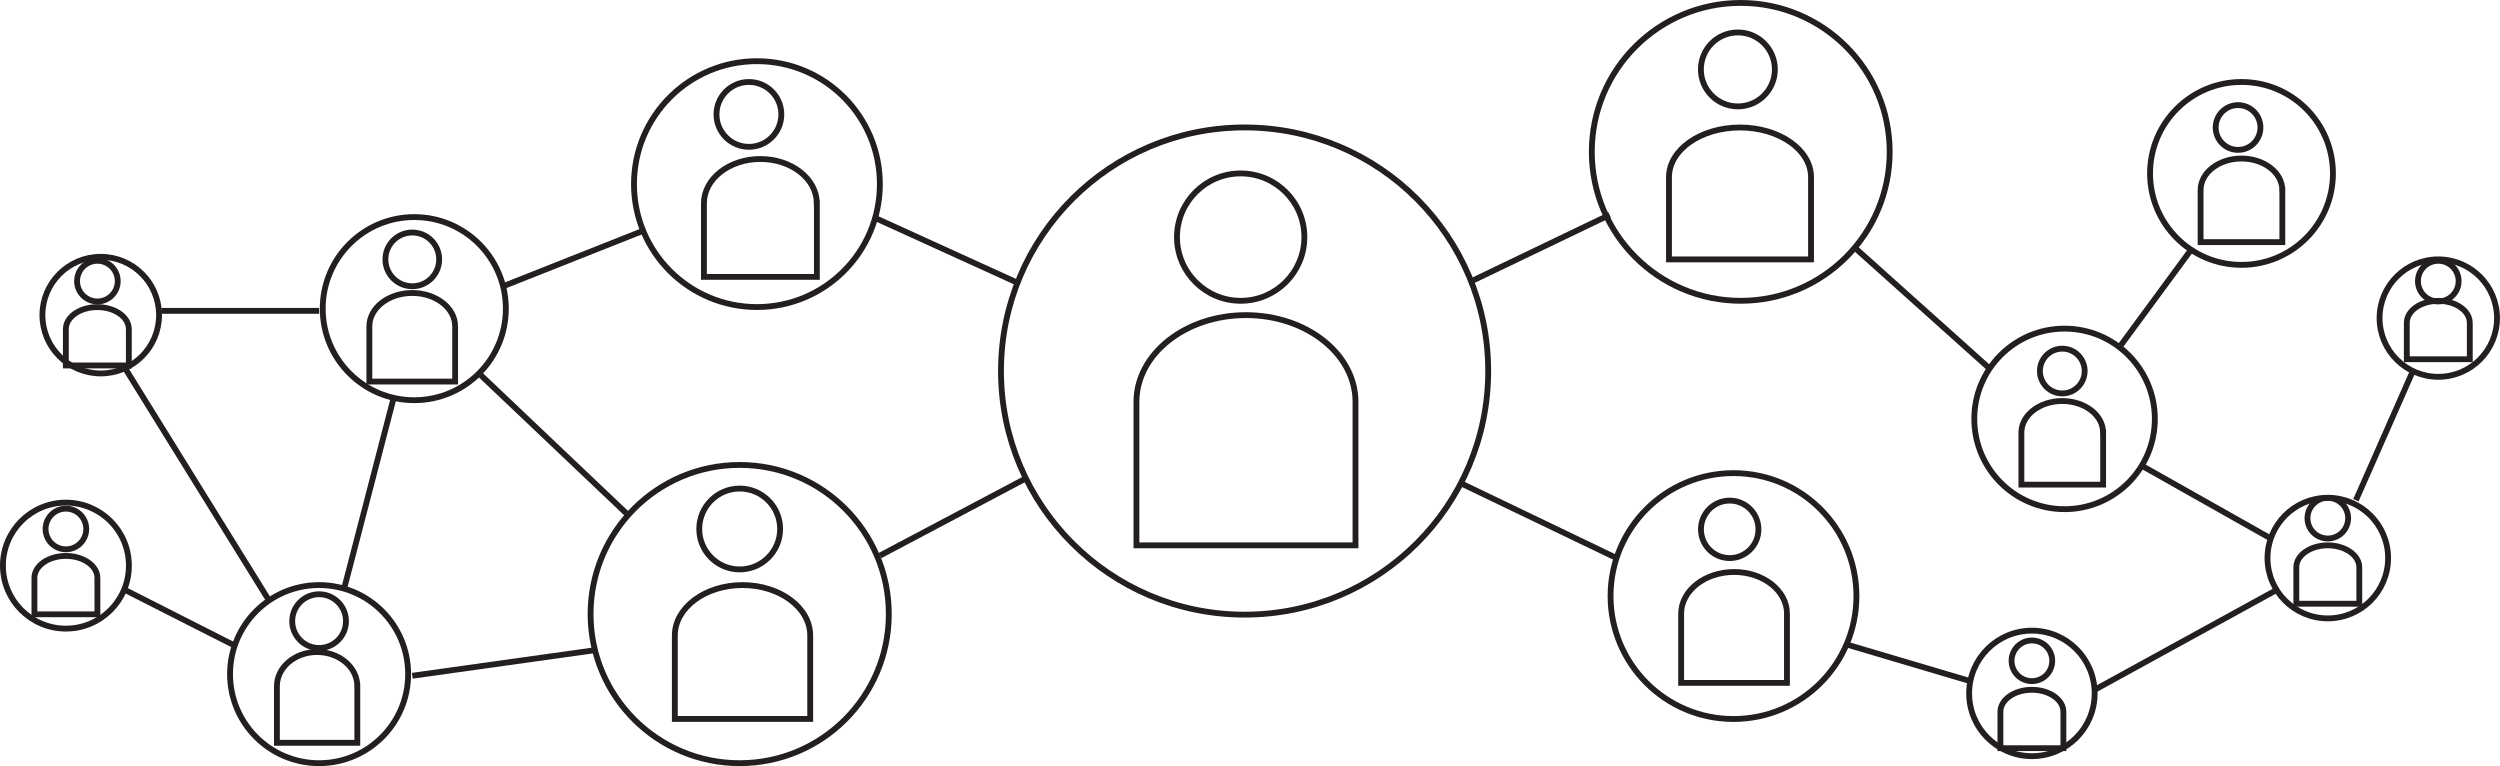 <?xml version="1.0" encoding="UTF-8"?>
<svg id="Layer_1" data-name="Layer 1" xmlns="http://www.w3.org/2000/svg" viewBox="0 0 427.85 131.1">
  <circle cx="129.54" cy="31.51" r="21.04" fill="none" stroke="#231f20" stroke-miterlimit="10"/>
  <circle cx="70.9" cy="52.82" r="15.67" fill="none" stroke="#231f20" stroke-miterlimit="10"/>
  <circle cx="17.24" cy="53.93" r="9.98" fill="none" stroke="#231f20" stroke-miterlimit="10"/>
  <circle cx="11.28" cy="96.8" r="10.78" fill="none" stroke="#231f20" stroke-miterlimit="10"/>
  <circle cx="54.61" cy="115.37" r="15.24" fill="none" stroke="#231f20" stroke-miterlimit="10"/>
  <circle cx="126.59" cy="105.09" r="25.52" fill="none" stroke="#231f20" stroke-miterlimit="10"/>
  <circle cx="213" cy="63.5" r="41.69" fill="none" stroke="#231f20" stroke-miterlimit="10"/>
  <circle cx="297.91" cy="25.99" r="25.49" fill="none" stroke="#231f20" stroke-miterlimit="10"/>
  <circle cx="296.67" cy="102.01" r="21.04" fill="none" stroke="#231f20" stroke-miterlimit="10"/>
  <circle cx="353.33" cy="71.69" r="15.45" fill="none" stroke="#231f20" stroke-miterlimit="10"/>
  <circle cx="398.38" cy="95.51" r="10.32" fill="none" stroke="#231f20" stroke-miterlimit="10"/>
  <circle cx="347.74" cy="118.67" r="10.74" fill="none" stroke="#231f20" stroke-miterlimit="10"/>
  <circle cx="383.61" cy="29.68" r="15.65" fill="none" stroke="#231f20" stroke-miterlimit="10"/>
  <circle cx="417.29" cy="54.44" r="10.05" fill="none" stroke="#231f20" stroke-miterlimit="10"/>
  <path d="m77.89,55.85v9.45h-14.68v-9.45c0-3.15,3.28-5.71,7.34-5.71s7.34,2.56,7.34,5.71Z" fill="none" stroke="#231f20" stroke-miterlimit="10"/>
  <path d="m22.05,56.32v6.23h-10.78v-6.23c0-2.08,2.41-3.76,5.39-3.76s5.39,1.69,5.39,3.76Z" fill="none" stroke="#231f20" stroke-miterlimit="10"/>
  <path d="m16.67,98.9v6.23H5.89v-6.23c0-2.08,2.41-3.76,5.39-3.76s5.39,1.69,5.39,3.76Z" fill="none" stroke="#231f20" stroke-miterlimit="10"/>
  <path d="m353.13,121.81v6.23h-10.78v-6.23c0-2.08,2.41-3.76,5.39-3.76s5.39,1.69,5.39,3.76Z" fill="none" stroke="#231f20" stroke-miterlimit="10"/>
  <path d="m403.77,97.09v6.23h-10.78v-6.23c0-2.08,2.41-3.76,5.39-3.76s5.39,1.69,5.39,3.76Z" fill="none" stroke="#231f20" stroke-miterlimit="10"/>
  <path d="m359.93,74.02v8.92h-13.99v-8.92c0-2.97,3.13-5.39,6.99-5.39s6.99,2.41,6.99,5.39Z" fill="none" stroke="#231f20" stroke-miterlimit="10"/>
  <path d="m390.6,32.52v8.92h-13.99v-8.92c0-2.97,3.13-5.39,6.99-5.39s6.99,2.41,6.99,5.39Z" fill="none" stroke="#231f20" stroke-miterlimit="10"/>
  <path d="m422.68,55.25v6.23h-10.78v-6.23c0-2.08,2.41-3.76,5.39-3.76s5.39,1.69,5.39,3.76Z" fill="none" stroke="#231f20" stroke-miterlimit="10"/>
  <path d="m305.82,105.04v11.83h-18.11v-11.83c0-3.95,4.05-7.15,9.06-7.15s9.06,3.2,9.06,7.15Z" fill="none" stroke="#231f20" stroke-miterlimit="10"/>
  <path d="m309.94,30.32v14.07h-24.31v-14.07c0-4.69,5.44-8.5,12.15-8.5s12.16,3.81,12.16,8.5Z" fill="none" stroke="#231f20" stroke-miterlimit="10"/>
  <path d="m61.15,117.44v9.68h-13.76v-9.68c0-3.23,3.08-5.85,6.88-5.85s6.88,2.62,6.88,5.85Z" fill="none" stroke="#231f20" stroke-miterlimit="10"/>
  <path d="m139.8,34.81v12.58h-19.33v-12.58c0-4.2,4.32-7.6,9.66-7.6s9.66,3.4,9.66,7.6Z" fill="none" stroke="#231f20" stroke-miterlimit="10"/>
  <path d="m138.66,108.76v14.28h-23.17v-14.28c0-4.76,5.19-8.63,11.58-8.63s11.59,3.86,11.59,8.63Z" fill="none" stroke="#231f20" stroke-miterlimit="10"/>
  <path d="m231.98,68.77v24.56h-37.49v-24.56c0-8.19,8.39-14.84,18.74-14.84s18.75,6.65,18.75,14.84Z" fill="none" stroke="#231f20" stroke-miterlimit="10"/>
  <circle cx="212.33" cy="40.58" r="10.9" fill="none" stroke="#231f20" stroke-miterlimit="10"/>
  <circle cx="126.59" cy="90.53" r="6.92" fill="none" stroke="#231f20" stroke-miterlimit="10"/>
  <circle cx="128.17" cy="19.58" r="5.55" fill="none" stroke="#231f20" stroke-miterlimit="10"/>
  <circle cx="70.56" cy="44.39" r="4.6" fill="none" stroke="#231f20" stroke-miterlimit="10"/>
  <circle cx="54.61" cy="106.3" r="4.6" fill="none" stroke="#231f20" stroke-miterlimit="10"/>
  <circle cx="11.28" cy="90.53" r="3.48" fill="none" stroke="#231f20" stroke-miterlimit="10"/>
  <circle cx="16.67" cy="48.11" r="3.48" fill="none" stroke="#231f20" stroke-miterlimit="10"/>
  <circle cx="398.38" cy="88.68" r="3.48" fill="none" stroke="#231f20" stroke-miterlimit="10"/>
  <circle cx="417.29" cy="48.11" r="3.48" fill="none" stroke="#231f20" stroke-miterlimit="10"/>
  <circle cx="383.02" cy="21.82" r="3.83" fill="none" stroke="#231f20" stroke-miterlimit="10"/>
  <circle cx="352.94" cy="63.5" r="3.83" fill="none" stroke="#231f20" stroke-miterlimit="10"/>
  <circle cx="296.02" cy="90.59" r="4.92" fill="none" stroke="#231f20" stroke-miterlimit="10"/>
  <circle cx="297.42" cy="11.88" r="6.33" fill="none" stroke="#231f20" stroke-miterlimit="10"/>
  <circle cx="347.74" cy="113.09" r="3.48" fill="none" stroke="#231f20" stroke-miterlimit="10"/>
  <line x1="21.54" y1="63.23" x2="46.04" y2="102.77" fill="none" stroke="#231f20" stroke-miterlimit="10"/>
  <line x1="67.27" y1="68.49" x2="58.89" y2="100.75" fill="none" stroke="#231f20" stroke-miterlimit="10"/>
  <line x1="21.56" y1="101.05" x2="40.17" y2="110.49" fill="none" stroke="#231f20" stroke-miterlimit="10"/>
  <line x1="27.6" y1="53.2" x2="54.61" y2="53.2" fill="none" stroke="#231f20" stroke-miterlimit="10"/>
  <line x1="81.97" y1="63.91" x2="107.51" y2="88.15" fill="none" stroke="#231f20" stroke-miterlimit="10"/>
  <line x1="70.56" y1="115.65" x2="101.83" y2="111.27" fill="none" stroke="#231f20" stroke-miterlimit="10"/>
  <line x1="86.1" y1="48.99" x2="110.07" y2="39.49" fill="none" stroke="#231f20" stroke-miterlimit="10"/>
  <line x1="150.58" y1="95.09" x2="175.57" y2="81.87" fill="none" stroke="#231f20" stroke-miterlimit="10"/>
  <line x1="149.77" y1="37.3" x2="174.13" y2="48.39" fill="none" stroke="#231f20" stroke-miterlimit="10"/>
  <line x1="252.08" y1="48" x2="275.47" y2="36.77" fill="none" stroke="#231f20" stroke-miterlimit="10"/>
  <line x1="250.33" y1="82.86" x2="276.66" y2="95.51" fill="none" stroke="#231f20" stroke-miterlimit="10"/>
  <line x1="317.42" y1="42.39" x2="340.51" y2="63.08" fill="none" stroke="#231f20" stroke-miterlimit="10"/>
  <line x1="362.53" y1="59.67" x2="374.98" y2="42.74" fill="none" stroke="#231f20" stroke-miterlimit="10"/>
  <line x1="316.01" y1="110.29" x2="337.21" y2="116.58" fill="none" stroke="#231f20" stroke-miterlimit="10"/>
  <line x1="358.48" y1="118.05" x2="389.62" y2="100.96" fill="none" stroke="#231f20" stroke-miterlimit="10"/>
  <line x1="366.54" y1="79.7" x2="388.62" y2="92.16" fill="none" stroke="#231f20" stroke-miterlimit="10"/>
  <line x1="403.19" y1="85.61" x2="412.94" y2="63.5" fill="none" stroke="#231f20" stroke-miterlimit="10"/>
</svg>